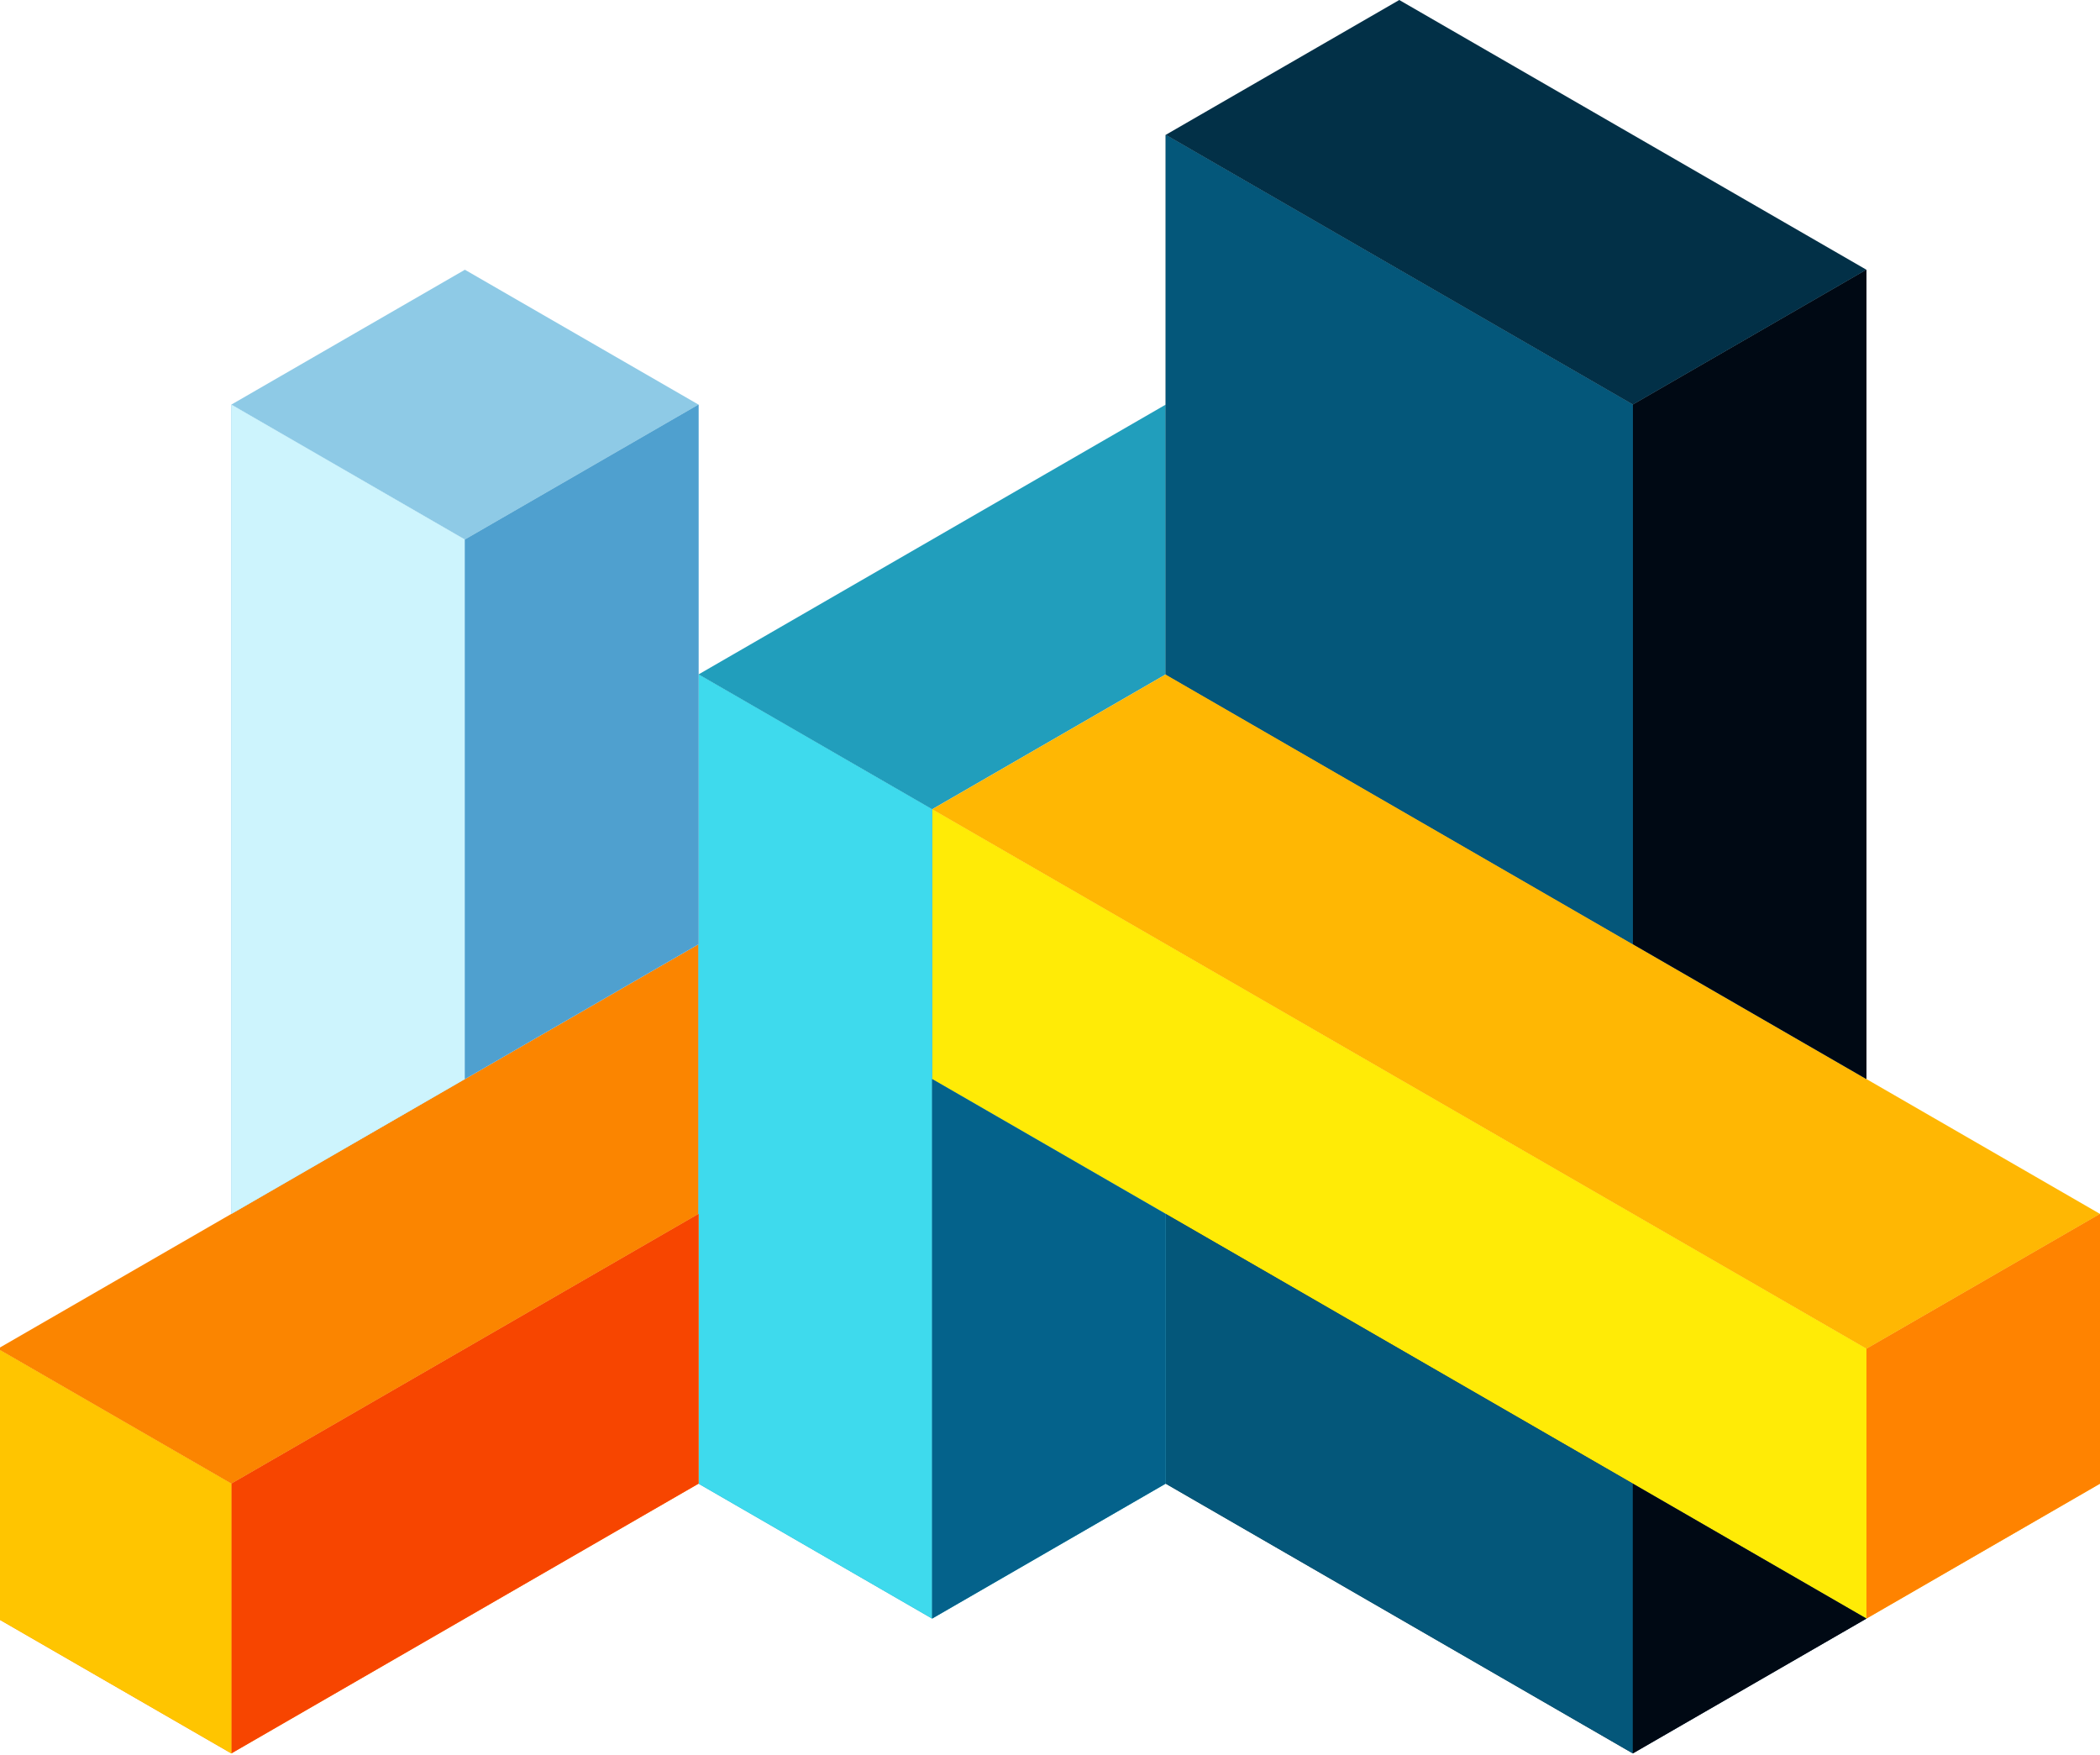 <?xml version="1.0" encoding="UTF-8"?> <svg xmlns="http://www.w3.org/2000/svg" width="931" height="778" viewBox="0 0 931 778" fill="none"><path d="M827.447 119.57L723.895 179.355L516.79 59.785L620.343 0L827.447 119.57Z" fill="#023047"></path><path d="M309.686 179.355L206.105 239.169L102.552 179.355L206.105 119.57L309.686 179.355Z" fill="#8ECAE6"></path><path d="M309.686 418.525V538.095L102.552 657.666L-1 597.881L102.552 538.095L206.104 478.31L309.686 418.525Z" fill="#FB8500"></path><path d="M516.791 179.355V298.955L413.238 358.74L309.686 298.955L516.791 179.355Z" fill="#219EBC"></path><path d="M931 538.095L827.448 597.88L413.238 358.74L516.791 298.955L723.895 418.525L827.448 478.31L931 538.095Z" fill="#FFB703"></path><path d="M931 538.095V657.665L827.447 717.479V597.88L931 538.095Z" fill="#FFB703"></path><path d="M931 538.095V657.665L827.447 717.479V597.88L931 538.095Z" fill="#FF8300"></path><path d="M827.448 597.88V717.479L723.895 657.665L516.791 538.095L413.238 478.31V358.74L827.448 597.88Z" fill="#FFB703"></path><path d="M827.448 597.88V717.479L723.895 657.665L516.791 538.095L413.238 478.31V358.74L827.448 597.88Z" fill="#FFEB06"></path><path d="M827.448 119.57V478.31L723.895 418.525V179.355L827.448 119.57Z" fill="#023047"></path><path d="M827.448 119.57V478.31L723.895 418.525V179.355L827.448 119.57Z" fill="#000914"></path><path d="M723.895 179.356V418.525L516.79 298.955V179.356V59.785L723.895 179.356Z" fill="#023047"></path><path d="M723.895 179.356V418.525L516.79 298.955V179.356V59.785L723.895 179.356Z" fill="#04577A"></path><path d="M723.895 657.665V777.235L516.79 657.665V538.095L723.895 657.665Z" fill="#023047"></path><path d="M723.895 657.665V777.235L516.79 657.665V538.095L723.895 657.665Z" fill="#04577A"></path><path d="M827.448 717.48L723.895 777.236V657.666L827.448 717.48Z" fill="#023047"></path><path d="M827.448 717.48L723.895 777.236V657.666L827.448 717.48Z" fill="#000914"></path><path d="M413.238 478.31V717.48L309.686 657.665V538.095V418.525V298.955L413.238 358.74V478.31Z" fill="#219EBC"></path><path d="M413.238 478.31V717.48L309.686 657.665V538.095V418.525V298.955L413.238 358.74V478.31Z" fill="#3EDAED"></path><path d="M516.791 538.095V657.665L413.238 717.48V478.31L516.791 538.095Z" fill="#219EBC"></path><path d="M516.791 538.095V657.665L413.238 717.48V478.31L516.791 538.095Z" fill="#04628B"></path><path d="M309.686 538.095V657.665L102.552 777.235V657.665L309.686 538.095Z" fill="#FB8500"></path><path d="M309.686 538.095V657.665L102.552 777.235V657.665L309.686 538.095Z" fill="#F74500"></path><path d="M102.552 657.665V777.236L-1 717.48V597.88L102.552 657.665Z" fill="#FB8500"></path><path d="M102.552 657.665V777.236L-1 717.48V597.88L102.552 657.665Z" fill="#FFC500"></path><path d="M206.105 239.17V478.31L102.552 538.095V179.355L206.105 239.17Z" fill="#8ECAE6"></path><path d="M206.105 239.17V478.31L102.552 538.095V179.355L206.105 239.17Z" fill="#CDF4FD"></path><path d="M309.686 298.955V418.525L206.105 478.31V239.17L309.686 179.355V298.955Z" fill="#8ECAE6"></path><path d="M309.686 298.955V418.525L206.105 478.31V239.17L309.686 179.355V298.955Z" fill="#4FA0CF"></path></svg> 